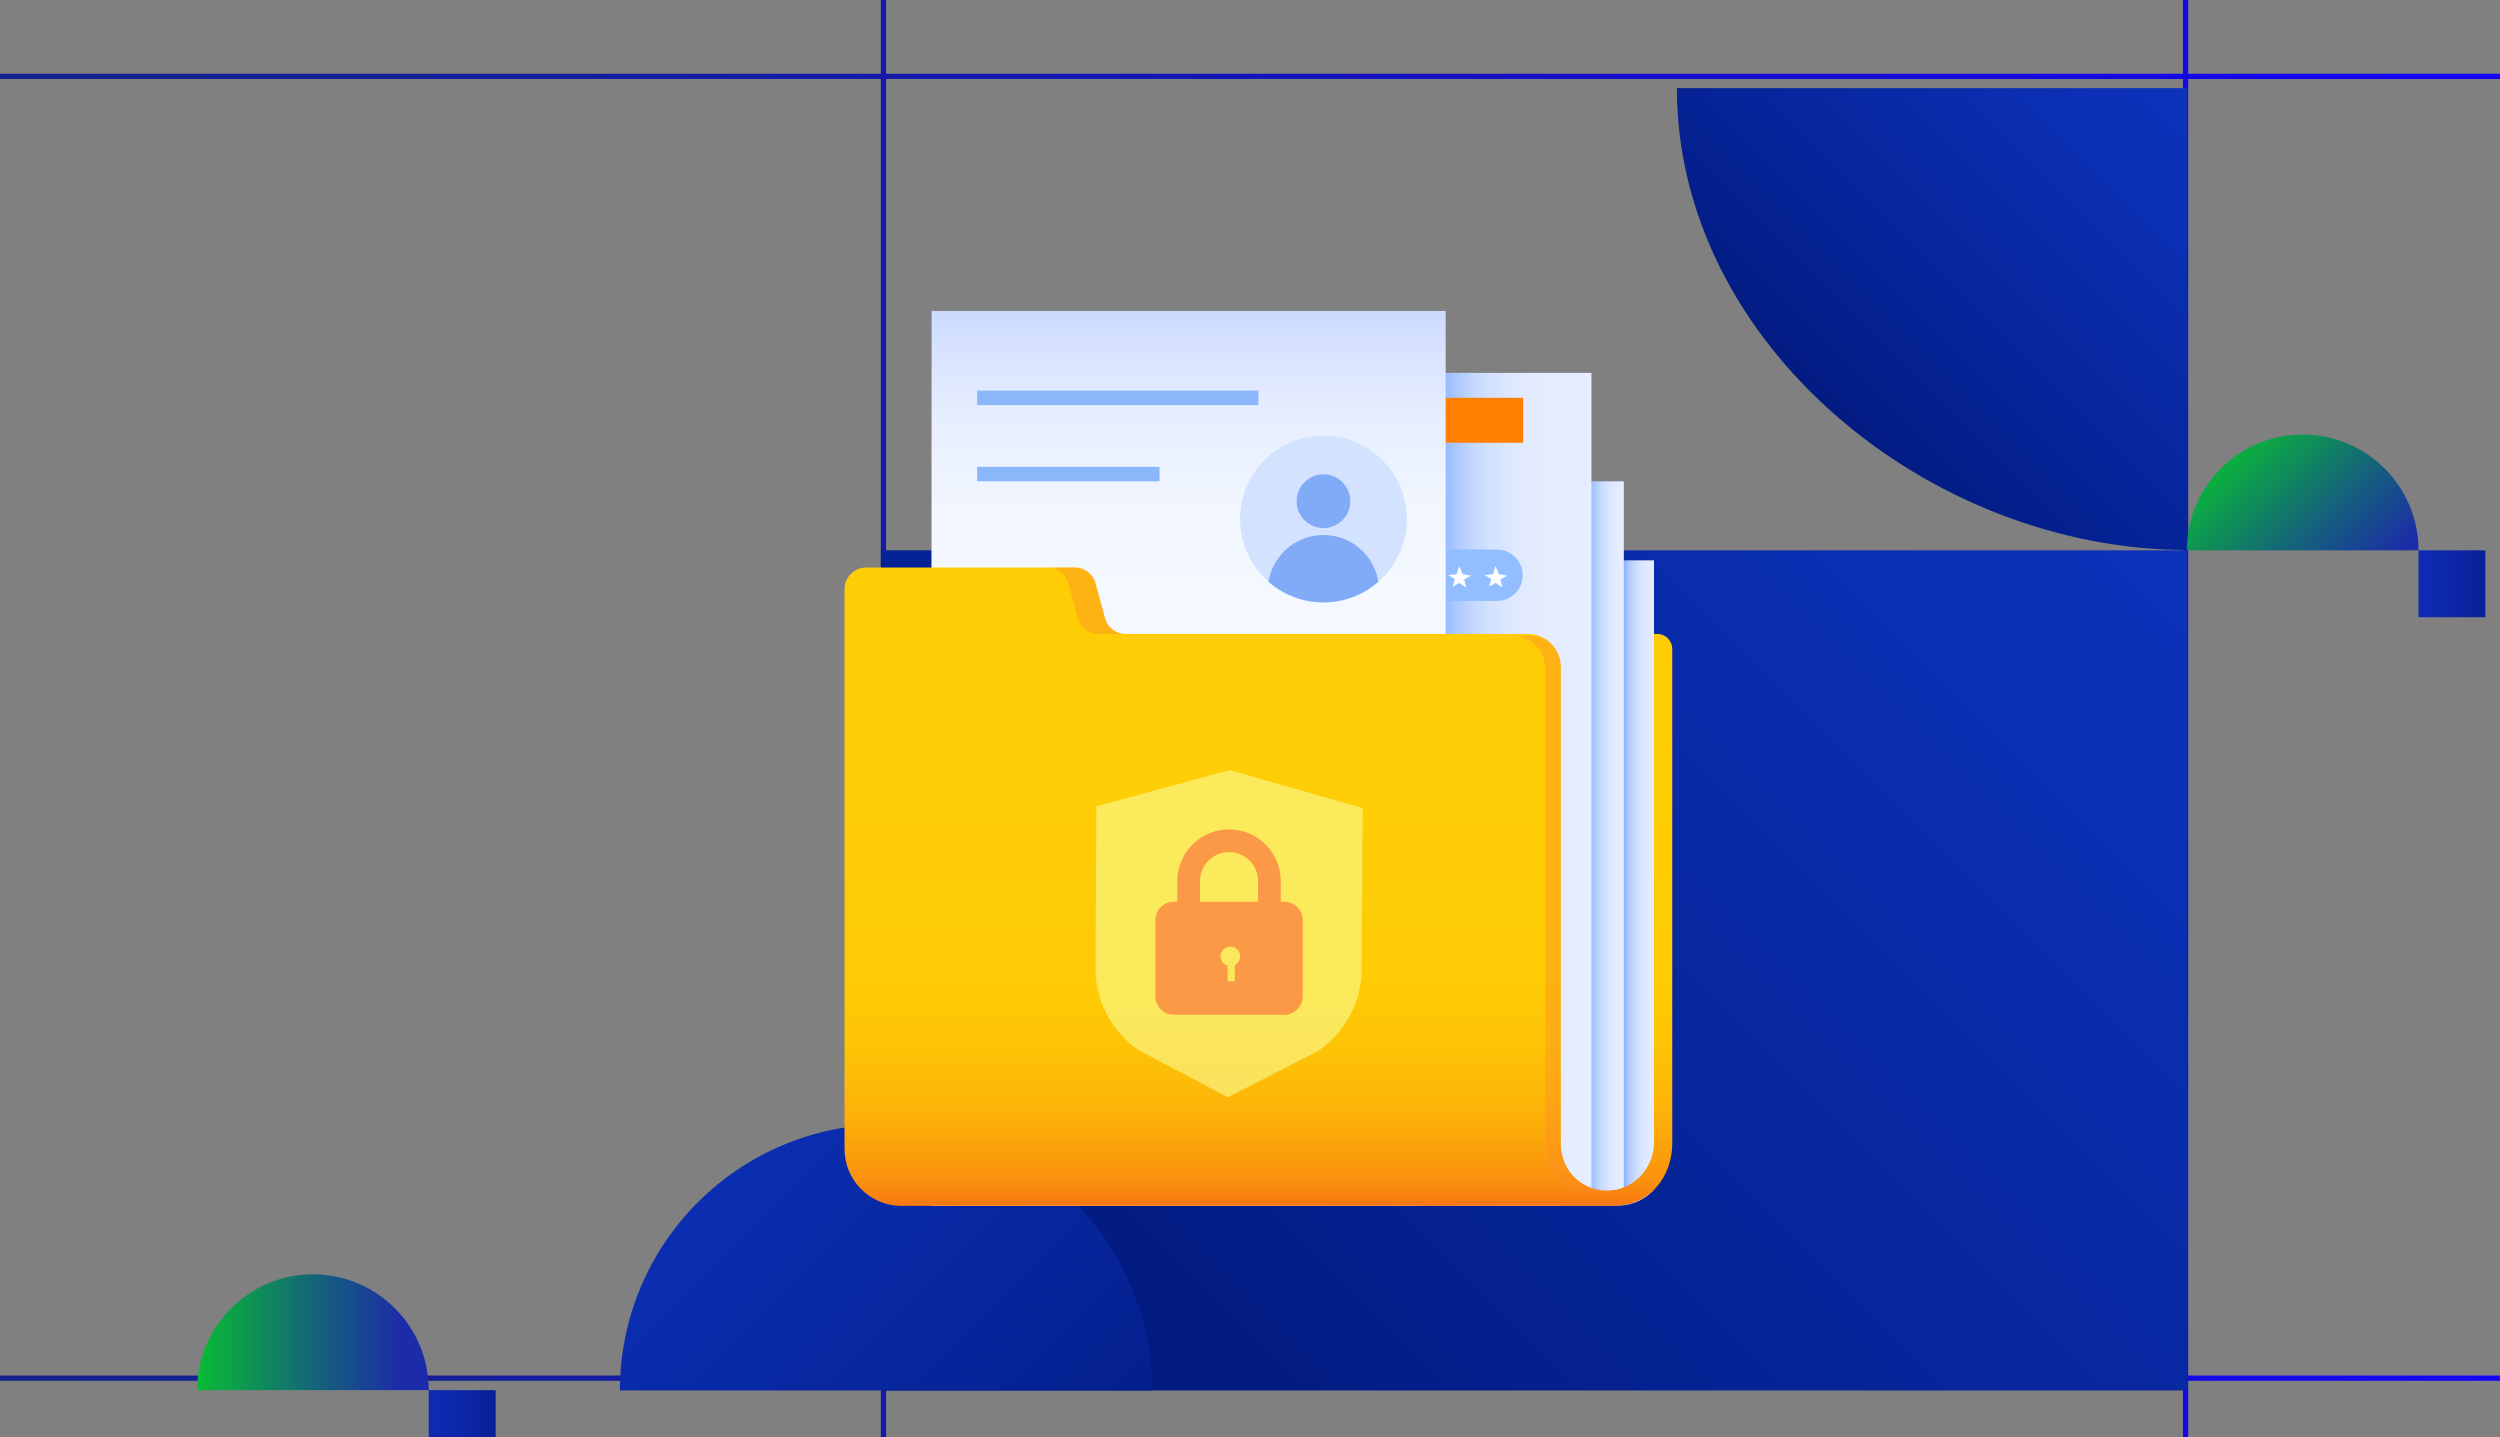 <svg width="595" height="342" viewBox="0 0 595 342" fill="none" xmlns="http://www.w3.org/2000/svg">
<rect x="0" y="0" width="595" height="342" fill="#808080" stroke="none"/>
<g clip-path="url(#clip0_1_738)">
<g clip-path="url(#clip1_1_738)">
<path d="M896 17.553H520.788V-301H519.539V17.553H210.888V-301H209.639V17.553H-13V18.801H209.639V327.38H-13V328.629H209.639V715H520.788V328.629H896V17.553ZM210.888 18.801H519.539V327.38H210.888V18.801ZM519.539 713.751H210.888V328.629H519.539V713.751ZM894.751 327.38H520.788V18.801H894.751V327.38Z" fill="url(#paint0_linear_1_738)"/>
<path d="M399.102 20.974C399.102 81.691 458.933 130.902 520.639 130.902V20.974H399.102Z" fill="url(#paint1_linear_1_738)"/>
<path d="M520.639 130.977H209.639V330.935H520.639V130.977Z" fill="url(#paint2_linear_1_738)"/>
<path d="M147.534 330.935C147.534 295.952 175.897 267.596 210.888 267.596C245.88 267.596 274.242 295.952 274.242 330.935" fill="url(#paint3_linear_1_738)"/>
<path d="M520.48 130.977C520.48 115.758 532.821 103.42 548.043 103.42C563.266 103.42 575.607 115.758 575.607 130.977" fill="url(#paint4_linear_1_738)"/>
<path d="M591.529 130.977H575.607V146.895H591.529V130.977Z" fill="url(#paint5_linear_1_738)"/>
<path d="M46.915 330.844C46.915 315.625 59.256 303.287 74.478 303.287C89.701 303.287 102.042 315.625 102.042 330.844" fill="url(#paint6_linear_1_738)"/>
<path d="M117.964 330.844H102.042V346.762H117.964V330.844Z" fill="url(#paint7_linear_1_738)"/>
<g clip-path="url(#clip2_1_738)">
<path d="M393.652 133.366V283.16C391.861 285.061 389.537 286.374 386.826 286.822C385.969 286.946 385.066 287.008 384.131 287.008H223.277V133.366H393.652Z" fill="url(#paint8_linear_1_738)"/>
<path d="M364.58 126.659H356.07V130.136H364.58V126.659Z" fill="#0BDB90"/>
<path d="M386.471 114.551V282.557C384.185 284.473 381.05 285.648 377.352 285.648H223.277V114.551H386.471Z" fill="url(#paint9_linear_1_738)"/>
<path d="M378.765 88.735V283.422C376.564 285.64 373.545 287 369.993 287H221.718V88.735H378.773H378.765Z" fill="url(#paint10_linear_1_738)"/>
<path d="M356.279 130.785H343.993C340.616 130.785 337.877 133.525 337.877 136.905C337.877 140.285 340.616 143.024 343.993 143.024H356.279C359.656 143.024 362.394 140.285 362.394 136.905C362.394 133.525 359.656 130.785 356.279 130.785Z" fill="#92BEFF"/>
<path d="M362.51 94.677H334.82V105.379H362.51V94.677Z" fill="#FF7F00"/>
<path d="M344.071 74V283.16C342.356 285.54 340.001 287.008 337.237 287.008H221.718V74H344.078H344.071Z" fill="url(#paint11_linear_1_738)"/>
<path d="M398 154.46V271.971C398 276.414 396.409 280.401 393.653 283.152C391.745 285.053 389.282 286.374 386.394 286.815C385.668 286.938 384.911 287 384.132 287H214.56C213.88 287 213.208 286.946 212.544 286.853C206.019 285.88 201 280.247 201 273.432V140.251C201 137.384 203.324 135.066 206.181 135.066H255.825C258.103 135.066 260.103 136.588 260.698 138.79L262.983 147.166C263.586 149.361 265.578 150.883 267.856 150.883H363.622C365.329 150.883 366.912 151.431 368.201 152.366C370.178 153.788 371.468 156.114 371.468 158.733V272.157C371.468 275.92 373.244 279.528 376.394 281.56C376.479 281.614 376.564 281.668 376.649 281.715C378.471 282.843 380.657 283.446 382.973 283.345C389.004 283.082 393.653 277.875 393.653 271.832V150.883H394.425C396.402 150.883 398 152.49 398 154.46Z" fill="url(#paint12_linear_1_738)"/>
<path d="M299.5 92.962H232.559V96.4H299.5V92.962Z" fill="#8AB7F9"/>
<path d="M275.964 111.112H232.559V114.551H275.964V111.112Z" fill="#8AB7F9"/>
<path d="M334.819 123.522C334.819 129.479 332.194 134.826 328.047 138.458C324.557 141.518 319.986 143.372 314.982 143.372C309.978 143.372 305.407 141.518 301.917 138.458C297.77 134.826 295.145 129.479 295.145 123.522C295.145 112.557 304.025 103.671 314.982 103.671C325.939 103.671 334.819 112.557 334.819 123.522Z" fill="#D2E2FF"/>
<path d="M314.982 125.685C318.513 125.685 321.376 122.821 321.376 119.287C321.376 115.754 318.513 112.89 314.982 112.89C311.451 112.89 308.588 115.754 308.588 119.287C308.588 122.821 311.451 125.685 314.982 125.685Z" fill="#81ABF7"/>
<path d="M328.048 138.458C324.557 141.518 319.986 143.372 314.982 143.372C309.979 143.372 305.407 141.518 301.917 138.458C302.365 135.653 303.693 133.134 305.616 131.21C308.017 128.815 311.322 127.331 314.982 127.331C318.643 127.331 321.947 128.815 324.349 131.21C326.272 133.134 327.6 135.653 328.048 138.458Z" fill="#81ABF7"/>
<g opacity="0.42">
<path d="M206.066 283.878C205.579 283.446 205.131 282.967 204.722 282.464C205.139 282.974 205.587 283.446 206.066 283.878Z" fill="#C48036"/>
<path d="M267.91 150.89H261.408C259.13 150.89 257.138 149.368 256.536 147.166L254.25 138.79C253.655 136.596 251.655 135.066 249.385 135.066H255.879C258.15 135.066 260.15 136.596 260.752 138.79L263.037 147.166C263.632 149.361 265.632 150.89 267.91 150.89Z" fill="#FF8D27"/>
<path d="M381.229 283.608C380.572 283.677 379.924 283.716 379.283 283.747C376.858 283.855 374.588 283.183 372.711 281.97C369.553 279.93 367.777 276.321 367.777 272.558V159.135C367.777 154.8 364.271 151.292 359.939 151.292H364.248C365.692 151.292 367.044 151.686 368.202 152.366C370.179 153.788 371.468 156.114 371.468 158.733V272.157C371.468 275.92 373.244 279.528 376.395 281.56C376.48 281.614 376.565 281.668 376.65 281.715C376.765 281.808 376.897 281.885 377.02 281.97C378.271 282.781 379.692 283.345 381.229 283.608Z" fill="#FF8D27"/>
<path d="M389.452 286.606C389.869 286.467 390.271 286.297 390.657 286.111C390.271 286.305 389.869 286.467 389.452 286.606Z" fill="#C48036"/>
</g>
<path d="M347.283 134.718L346.696 136.665L344.673 136.858L346.287 137.832L345.762 139.601L347.352 138.728L348.912 139.856L348.487 137.886L350.132 137.005L348.117 136.65L347.283 134.718Z" fill="#FDFEFF"/>
<path d="M355.916 134.718L355.329 136.665L353.313 136.858L354.92 137.832L354.395 139.601L355.993 138.728L357.545 139.856L357.12 137.886L358.765 137.005L356.75 136.65L355.916 134.718Z" fill="#FDFEFF"/>
<path opacity="0.58" d="M292.666 183.274L260.937 191.905L260.721 230.439C260.674 237.98 264.358 245.12 270.682 249.772L273.153 251.078L292.218 261.146L311.855 251.085L313.886 250.05C320.272 245.468 324.04 238.382 324.078 230.856L324.302 192.314L292.674 183.274H292.666Z" fill="#F8FF99"/>
<path d="M304.828 217.945H299.423V209.715C299.423 207.869 298.705 206.13 297.4 204.824C296.095 203.526 294.357 202.8 292.512 202.8C288.697 202.8 285.601 205.906 285.601 209.715V217.945H280.195V209.715C280.195 202.923 285.716 197.391 292.512 197.391C295.793 197.391 298.89 198.674 301.222 200.999C303.554 203.341 304.828 206.432 304.828 209.715V217.945Z" fill="#FC9947"/>
<path d="M305.67 214.622H279.353C276.937 214.622 274.983 216.577 274.983 218.995V237.131C274.983 239.541 276.937 241.504 279.353 241.504H305.67C308.079 241.504 310.04 239.541 310.04 237.131V218.995C310.04 216.577 308.079 214.622 305.67 214.622ZM293.878 229.697V233.53H292.156V229.852C291.199 229.566 290.496 228.677 290.496 227.626C290.496 226.344 291.539 225.301 292.82 225.301C294.102 225.301 295.145 226.336 295.145 227.626C295.145 228.523 294.635 229.311 293.886 229.697H293.878Z" fill="#FC9947"/>
</g>
</g>
</g>
<defs>
<linearGradient id="paint0_linear_1_738" x1="-33.577" y1="204.581" x2="825.859" y2="209.796" gradientUnits="userSpaceOnUse">
<stop offset="0.02" stop-color="#15238B"/>
<stop offset="0.14" stop-color="#141F95"/>
<stop offset="0.34" stop-color="#1417B2"/>
<stop offset="0.61" stop-color="#1409E0"/>
<stop offset="0.77" stop-color="#1400FF"/>
<stop offset="0.99" stop-color="#091555"/>
</linearGradient>
<linearGradient id="paint1_linear_1_738" x1="521.713" y1="14.123" x2="390.247" y2="145.619" gradientUnits="userSpaceOnUse">
<stop offset="0.02" stop-color="#0D33BC"/>
<stop offset="0.18" stop-color="#0B2FB2"/>
<stop offset="0.46" stop-color="#062498"/>
<stop offset="0.77" stop-color="#001674"/>
</linearGradient>
<linearGradient id="paint2_linear_1_738" x1="507.94" y1="88.193" x2="117.656" y2="478.569" gradientUnits="userSpaceOnUse">
<stop offset="0.02" stop-color="#0D33BC"/>
<stop offset="0.17" stop-color="#0A2EB0"/>
<stop offset="0.45" stop-color="#052292"/>
<stop offset="0.69" stop-color="#001674"/>
</linearGradient>
<linearGradient id="paint3_linear_1_738" x1="131.596" y1="238.541" x2="341.145" y2="448.139" gradientUnits="userSpaceOnUse">
<stop offset="0.02" stop-color="#0D33BC"/>
<stop offset="0.18" stop-color="#0B2FB2"/>
<stop offset="0.46" stop-color="#062498"/>
<stop offset="0.77" stop-color="#001674"/>
</linearGradient>
<linearGradient id="paint4_linear_1_738" x1="564.798" y1="142.017" x2="480.545" y2="57.744" gradientUnits="userSpaceOnUse">
<stop offset="0.02" stop-color="#1C2BA8"/>
<stop offset="0.21" stop-color="#136B74"/>
<stop offset="0.61" stop-color="#00FF00"/>
</linearGradient>
<linearGradient id="paint5_linear_1_738" x1="576.981" y1="138.936" x2="611.181" y2="138.936" gradientUnits="userSpaceOnUse">
<stop offset="0.02" stop-color="#0F2AB2"/>
<stop offset="0.2" stop-color="#0C26A8"/>
<stop offset="0.51" stop-color="#061E8F"/>
<stop offset="0.77" stop-color="#001674"/>
</linearGradient>
<linearGradient id="paint6_linear_1_738" x1="97.895" y1="317.065" x2="-21.286" y2="317.065" gradientUnits="userSpaceOnUse">
<stop offset="0.02" stop-color="#1C2BA8"/>
<stop offset="0.21" stop-color="#136B74"/>
<stop offset="0.61" stop-color="#00FF00"/>
</linearGradient>
<linearGradient id="paint7_linear_1_738" x1="103.408" y1="338.803" x2="137.616" y2="338.803" gradientUnits="userSpaceOnUse">
<stop offset="0.02" stop-color="#0F2AB2"/>
<stop offset="0.2" stop-color="#0C26A8"/>
<stop offset="0.51" stop-color="#061E8F"/>
<stop offset="0.77" stop-color="#001674"/>
</linearGradient>
<linearGradient id="paint8_linear_1_738" x1="409.861" y1="210.187" x2="371.352" y2="210.187" gradientUnits="userSpaceOnUse">
<stop offset="0.28" stop-color="#E7EEFF"/>
<stop offset="0.43" stop-color="#E5ECFF"/>
<stop offset="0.48" stop-color="#DEE8FF"/>
<stop offset="0.52" stop-color="#D2E1FF"/>
<stop offset="0.55" stop-color="#C1D6FF"/>
<stop offset="0.58" stop-color="#ABC8FF"/>
<stop offset="0.6" stop-color="#90B7FF"/>
<stop offset="0.62" stop-color="#70A4FF"/>
<stop offset="0.63" stop-color="#619AFF"/>
</linearGradient>
<linearGradient id="paint9_linear_1_738" x1="389.328" y1="200.095" x2="372.587" y2="200.095" gradientUnits="userSpaceOnUse">
<stop offset="0.14" stop-color="#E7EEFF"/>
<stop offset="0.27" stop-color="#E3ECFF"/>
<stop offset="0.38" stop-color="#DAE5FF"/>
<stop offset="0.48" stop-color="#C9DBFF"/>
<stop offset="0.57" stop-color="#B1CCFF"/>
<stop offset="0.66" stop-color="#93B9FF"/>
<stop offset="0.74" stop-color="#6EA2FF"/>
<stop offset="0.77" stop-color="#619AFF"/>
</linearGradient>
<linearGradient id="paint10_linear_1_738" x1="393.351" y1="187.871" x2="306.612" y2="187.871" gradientUnits="userSpaceOnUse">
<stop offset="0.05" stop-color="#E7EEFF"/>
<stop offset="0.3" stop-color="#E5ECFF"/>
<stop offset="0.39" stop-color="#DEE8FF"/>
<stop offset="0.45" stop-color="#D2E1FF"/>
<stop offset="0.5" stop-color="#C1D6FF"/>
<stop offset="0.54" stop-color="#ABC8FF"/>
<stop offset="0.58" stop-color="#90B7FF"/>
<stop offset="0.62" stop-color="#70A4FF"/>
<stop offset="0.63" stop-color="#619AFF"/>
</linearGradient>
<linearGradient id="paint11_linear_1_738" x1="282.898" y1="168.16" x2="282.898" y2="50.58" gradientUnits="userSpaceOnUse">
<stop offset="0.2" stop-color="#F5F9FF"/>
<stop offset="0.4" stop-color="#F1F6FF"/>
<stop offset="0.58" stop-color="#E7EEFF"/>
<stop offset="0.74" stop-color="#D5E1FF"/>
<stop offset="0.86" stop-color="#C2D2FF"/>
</linearGradient>
<linearGradient id="paint12_linear_1_738" x1="299.5" y1="99.908" x2="299.5" y2="355.236" gradientUnits="userSpaceOnUse">
<stop offset="0.33" stop-color="#FFCD05"/>
<stop offset="0.52" stop-color="#FECB05"/>
<stop offset="0.58" stop-color="#FEC406"/>
<stop offset="0.63" stop-color="#FDB808"/>
<stop offset="0.67" stop-color="#FCA70A"/>
<stop offset="0.71" stop-color="#FA910E"/>
<stop offset="0.73" stop-color="#F97A12"/>
</linearGradient>
<clipPath id="clip0_1_738">
<rect width="595" height="342" fill="white"/>
</clipPath>
<clipPath id="clip1_1_738">
<rect width="909" height="1016" fill="white" transform="translate(-13 -301)"/>
</clipPath>
<clipPath id="clip2_1_738">
<rect width="197" height="213" fill="white" transform="translate(201 74)"/>
</clipPath>
</defs>
</svg>

